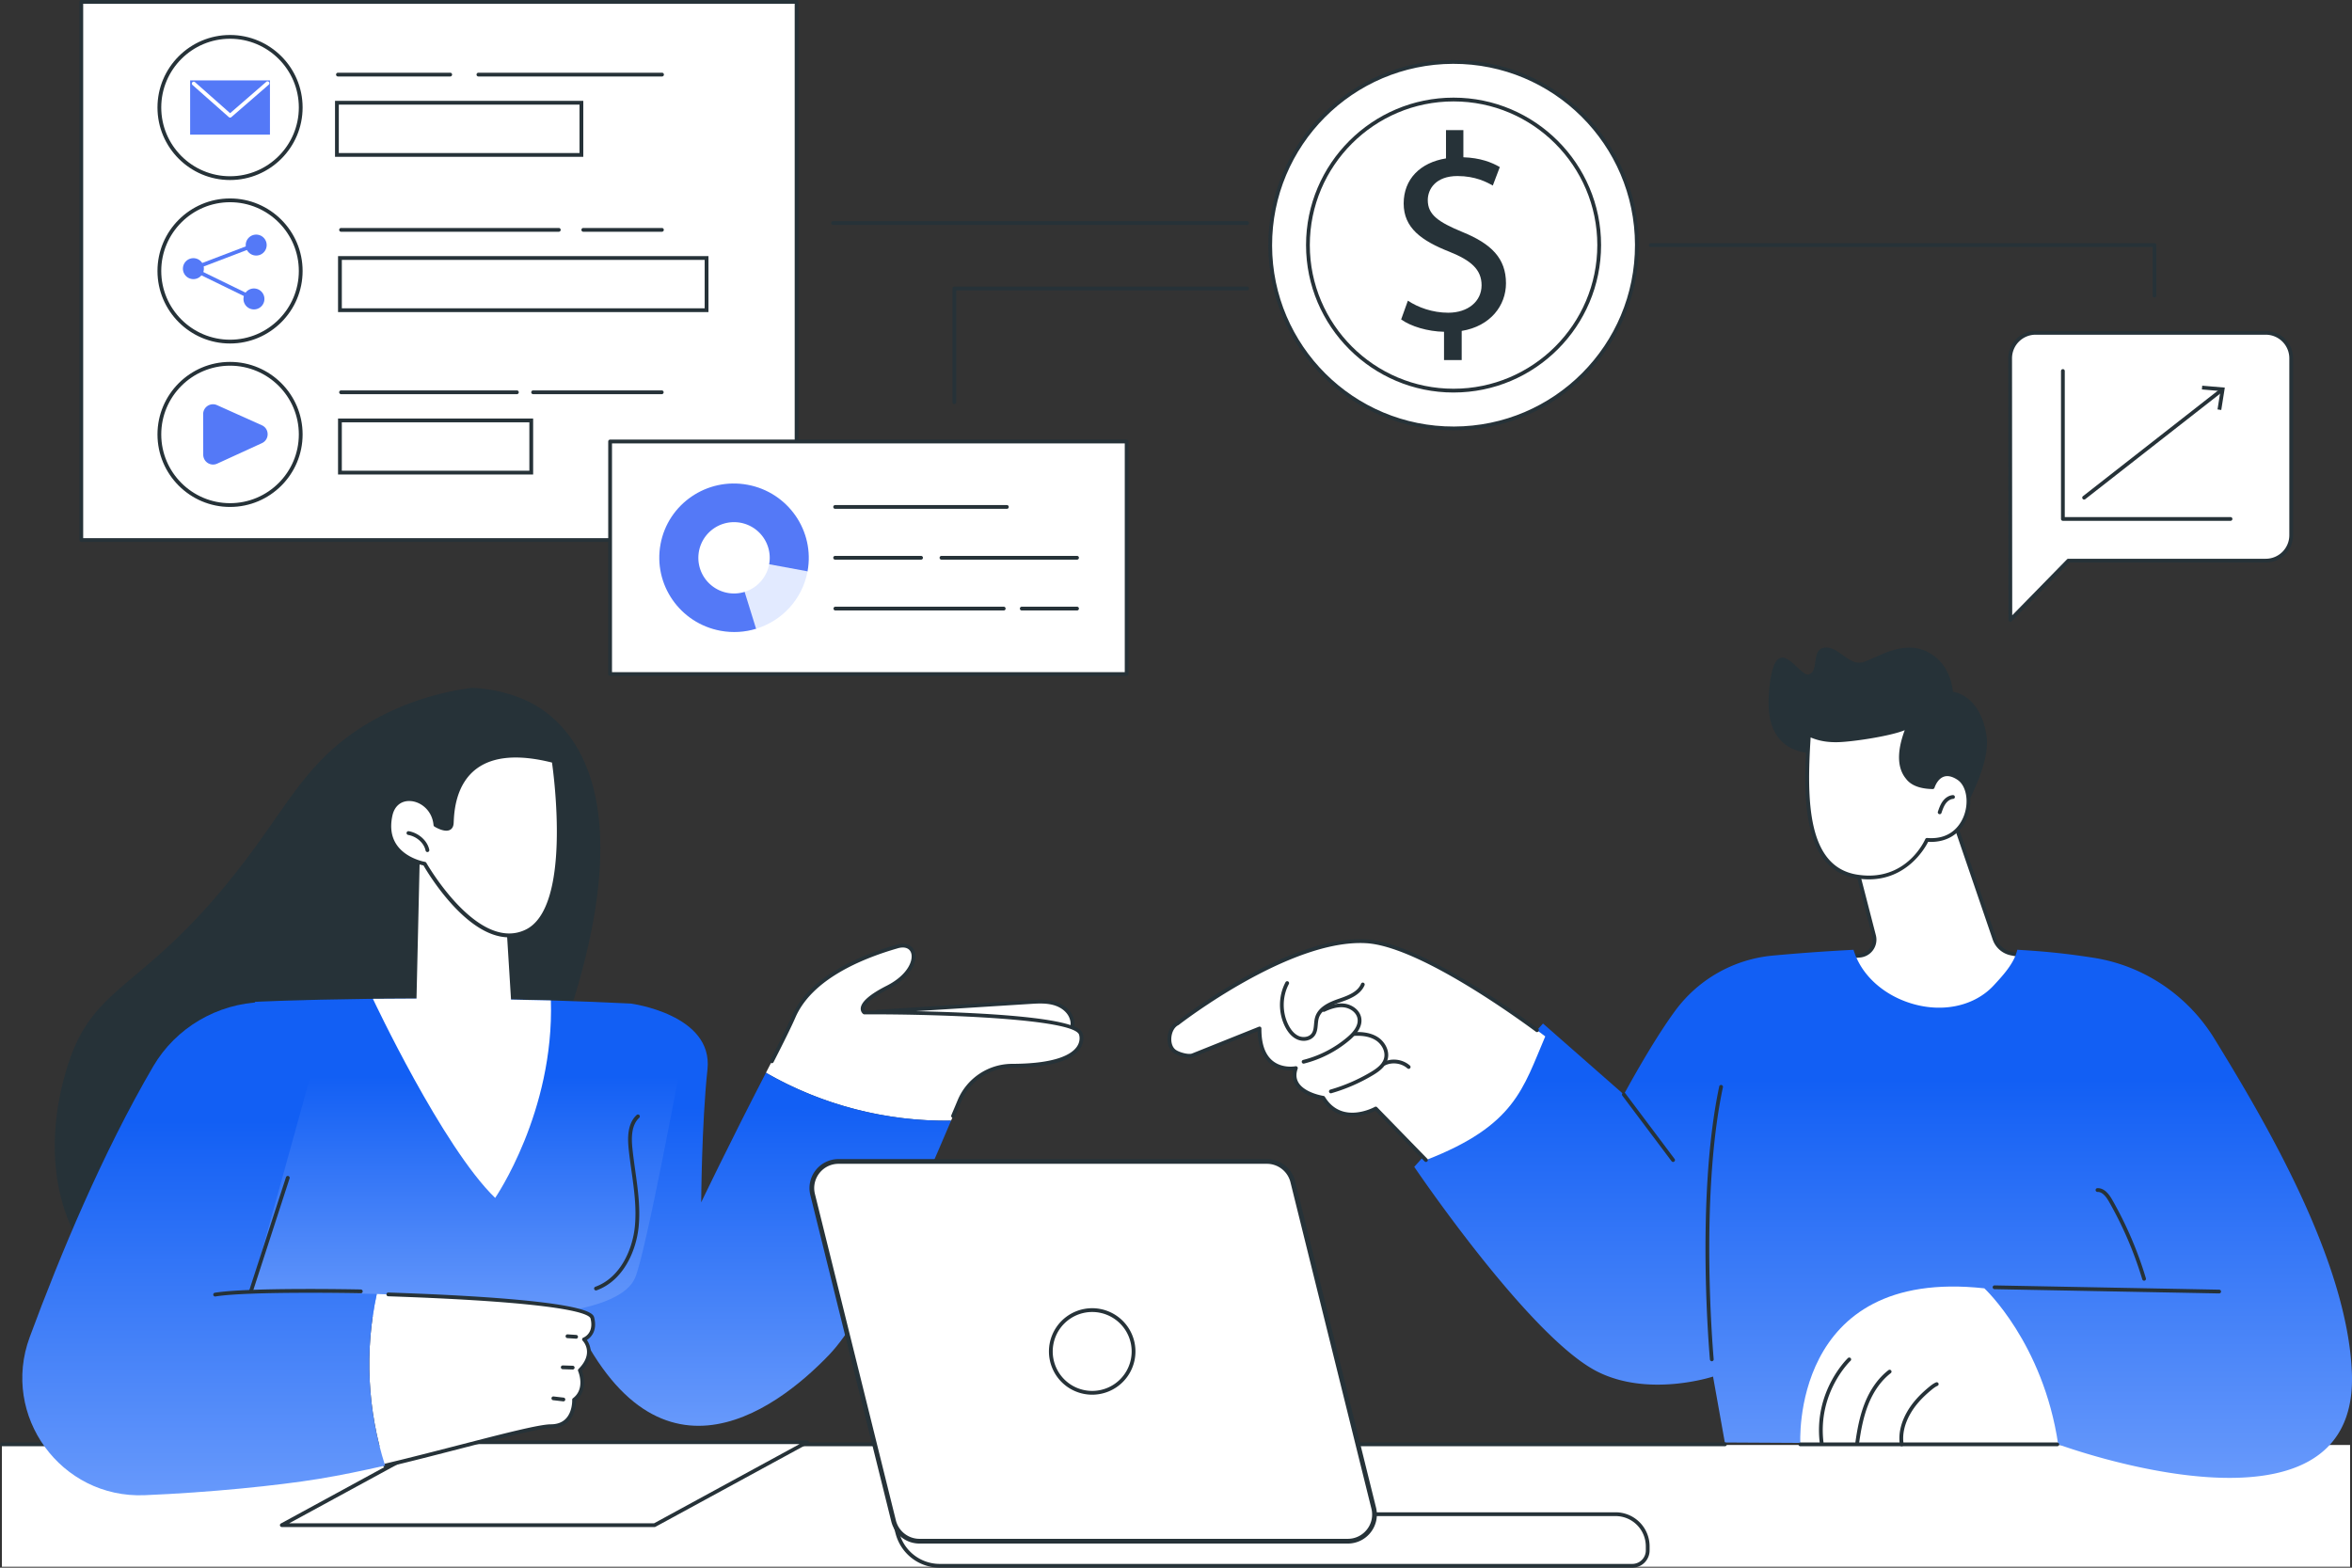 <svg width="435" height="290" fill="none" xmlns="http://www.w3.org/2000/svg"><rect width="100%" height="100%" fill="#333333" stroke="none"/><g clip-path="url(#a)"><path d="M434.651 267.302H.35v22.524H434.65v-22.524z" fill="#fff"/><path d="M339.978 138.875s-13.919 4.029-12.838-10.476c.972-13.042 5.544-3.056 7.392-3.636 1.992-.622.349-4.638 2.919-4.964 2.529-.321 4.474 3.361 7.002 2.719 2.529-.642 7.57-4.52 12.45-1.71 4.085 2.352 4.279 7.163 4.279 7.163s5.057.428 6.224 8.125c1.167 7.697-9.338 22.021-9.338 22.021l-18.09-19.242z" fill="#263238"/><path d="m361.456 151.987 7.425 21.703a4.093 4.093 0 0 0 3.093 2.694l3.305.643s-8.594 18.655-23.078 15.53c-14.483-3.125-11.298-15.53-11.298-15.53l3.064-.247a2.966 2.966 0 0 0 2.632-3.696l-3.444-13.337s14.035-11.311 18.301-7.758v-.002z" fill="#fff"/><path d="M355.408 193.253c-1.089 0-2.183-.118-3.28-.355-4.734-1.021-8.116-3.128-10.053-6.263-2.793-4.518-1.563-9.486-1.509-9.695a.35.35 0 0 1 .309-.262l3.064-.247a2.606 2.606 0 0 0 1.92-1.09 2.612 2.612 0 0 0 .403-2.171l-3.443-13.337a.346.346 0 0 1 .118-.358c.582-.469 14.31-11.448 18.744-7.756a.379.379 0 0 1 .108.156l7.424 21.702a3.755 3.755 0 0 0 2.83 2.464l3.305.644a.346.346 0 0 1 .25.488c-.022.047-2.217 4.763-6.168 9.028-4.312 4.654-9.105 7.052-14.019 7.052h-.003zm-14.219-15.9c-.203 1.034-.82 5.201 1.484 8.921 1.834 2.963 5.065 4.961 9.602 5.941 12.865 2.775 21.131-12.256 22.488-14.933l-2.857-.556a4.452 4.452 0 0 1-3.356-2.924l-7.391-21.607c-3.351-2.556-13.657 4.53-17.61 7.681l3.388 13.119c.246.95.059 1.953-.509 2.752a3.308 3.308 0 0 1-2.432 1.38l-2.806.226h-.001z" fill="#263238"/><path d="M356.395 155.362s-3.597 8.304-13.017 6.77c-9.42-1.534-9.659-13.516-8.817-26.247 1.369.665 3.034 1.127 5.442 1.054 4.089-.124 12.584-1.761 12.984-2.699-1.532 3.599-2.115 7.294-.203 9.6.75 1.006 2.166 1.732 4.667 1.775 0 0 1.194-3.989 4.747-1.673 3.554 2.315 2.232 12.081-5.801 11.419l-.002.001z" fill="#fff"/><path d="M345.627 162.669c-.728 0-1.495-.06-2.304-.191-9.922-1.617-9.905-14.584-9.111-26.615a.35.35 0 0 1 .501-.292c1.559.758 3.233 1.084 5.279 1.019 4.368-.131 12.162-1.775 12.682-2.501a.34.34 0 0 1 .453-.177.357.357 0 0 1 .181.466c-1.226 2.879-2.264 6.819-.256 9.24.761 1.021 2.155 1.567 4.156 1.642.214-.542.822-1.788 2.034-2.231.93-.341 1.989-.133 3.146.621 1.893 1.233 2.569 4.361 1.57 7.275-1.103 3.222-3.846 5-7.35 4.802-.616 1.219-3.896 6.942-10.981 6.942zm-10.75-26.256c-.741 11.577-.652 23.875 8.559 25.374.785.128 1.53.187 2.232.187 7.38 0 10.279-6.452 10.409-6.751a.356.356 0 0 1 .349-.209c4.734.396 6.383-2.888 6.872-4.315.884-2.579.318-5.418-1.29-6.464-.962-.626-1.814-.812-2.525-.55-1.21.442-1.692 2.016-1.697 2.031a.341.341 0 0 1-.341.249c-2.36-.041-4.023-.684-4.94-1.916-1.994-2.405-1.326-6.044-.226-8.974-2.643 1.094-9.522 2.13-12.264 2.214-1.957.059-3.607-.22-5.137-.875l-.001-.001z" fill="#263238"/><path d="M358.742 150.615a.349.349 0 0 1-.33-.463c.211-.617.449-1.314.872-1.902.499-.694 1.19-1.12 1.901-1.168a.358.358 0 0 1 .372.325.35.35 0 0 1-.325.373c-.493.033-1.01.362-1.381.879-.361.504-.574 1.124-.778 1.721a.348.348 0 0 1-.33.236l-.001-.001z" fill="#263238"/><path d="M309.885 186.893a25.282 25.282 0 0 1 18.004-10.126c4.083-.377 9.204-.776 14.914-1.068a13.197 13.197 0 0 0 1.324 2.962c1.655 2.724 4.247 4.82 7.137 6.121 2.89 1.303 6.126 1.893 9.286 1.511 3.093-.374 6.037-1.691 8.174-3.994 1.742-1.878 3.833-4.145 4.369-6.606 5.181.293 9.264.722 14.127 1.484 9.282 1.454 17.432 6.975 22.343 14.984 8.999 14.677 24.581 40.774 25.415 61.771 1.343 33.84-54.317 13.253-54.317 13.253l-61.654-.345-2.181-12.194s-11.828 3.906-21.383-.913c-12.567-6.339-33.879-37.883-33.879-37.883l23.815-26.51 14.953 13.129s5.17-9.655 9.555-15.577l-.002.001z" fill="url(#b)"/><path d="M410.425 239.268h-.006l-41.555-.789a.35.35 0 0 1 .006-.698h.007l41.554.789a.349.349 0 0 1-.006.698zM396.547 236.91a.352.352 0 0 1-.335-.249 69.341 69.341 0 0 0-6.146-14.347c-.449-.786-1.149-1.824-2.083-1.824h-.054a.35.35 0 0 1-.349-.337.35.35 0 0 1 .338-.36h.068c1.295 0 2.153 1.238 2.687 2.178a69.953 69.953 0 0 1 6.208 14.492.348.348 0 0 1-.334.448v-.001zM316.597 251.809a.35.35 0 0 1-.347-.317c-.027-.295-2.684-29.667 1.712-50.488a.35.35 0 1 1 .683.144c-4.374 20.718-1.726 49.987-1.699 50.281a.352.352 0 0 1-.316.38h-.033zM309.434 214.946a.346.346 0 0 1-.279-.14l-9.103-12.126a.348.348 0 1 1 .558-.418l9.103 12.126a.348.348 0 0 1-.279.558z" fill="#263238"/><path d="M380.659 267.185c-10.542.265-47.688 0-47.688 0s-1.99-32.827 34.034-28.862c0 0 10.87 10.066 13.654 28.862z" fill="#fff"/><path d="M351.72 267.534a.35.35 0 0 1-.346-.298c-.282-1.94.154-3.957 1.3-5.995.917-1.632 2.264-3.163 4.117-4.681.374-.308.78-.625 1.265-.835a.348.348 0 1 1 .281.638c-.403.176-.766.461-1.102.737-1.785 1.463-3.078 2.929-3.95 4.483-1.069 1.902-1.478 3.77-1.218 5.553a.35.35 0 0 1-.295.396c-.017.003-.035.003-.051.003l-.001-.001zM343.501 267.188c-.015 0-.033 0-.049-.003a.35.35 0 0 1-.296-.395c.314-2.213.767-4.808 1.742-7.253 1.024-2.567 2.537-4.671 4.374-6.08a.35.35 0 0 1 .49.063.35.35 0 0 1-.064.49c-1.737 1.334-3.172 3.334-4.15 5.786-.948 2.377-1.39 4.918-1.699 7.093a.35.35 0 0 1-.346.299h-.002zM336.905 267.188a.348.348 0 0 1-.346-.307c-1.148-9.613 5.172-15.617 5.235-15.678a.35.35 0 0 1 .476.511c-.062.057-6.123 5.831-5.018 15.083a.35.35 0 0 1-.306.388c-.014.002-.028.002-.041.002v.001z" fill="#263238"/><path d="M285.794 191.722s-22.007-16.952-33.116-17.59c-14.431-.831-34.888 15.194-34.888 15.194-1.649.784-2.06 3.871-.673 5.06.681.583 2.586 1.134 3.433.843l12.399-4.971c-.084 8.716 6.721 7.331 6.721 7.331-1.58 4.51 5.064 5.489 5.064 5.489 3.321 5.489 9.71 1.986 9.71 1.986l9.282 9.533c16.513-6.394 17.942-13.243 22.067-22.875h.001z" fill="#fff"/><path d="M263.727 214.946a.347.347 0 0 1-.251-.107l-9.104-9.351c-1.218.574-6.754 2.821-9.851-2.093-.747-.135-3.774-.793-4.963-2.759-.472-.781-.597-1.667-.371-2.637-.903.068-2.744.019-4.269-1.238-1.476-1.217-2.254-3.231-2.314-5.99l-11.924 4.779c-.978.338-3.021-.244-3.789-.901-.729-.626-1.082-1.772-.921-2.992.16-1.203.785-2.206 1.635-2.631 1.189-.927 20.826-16.065 35.093-15.245 9.456.544 26.713 12.776 31.776 16.513a.347.347 0 0 1 .073.488.347.347 0 0 1-.488.073c-5.024-3.707-22.138-15.845-31.403-16.378-14.147-.814-34.447 14.961-34.652 15.12a.361.361 0 0 1-.065.039c-.656.314-1.146 1.122-1.278 2.11-.131.988.13 1.896.684 2.37.591.507 2.384 1.021 3.091.778l12.383-4.964a.341.341 0 0 1 .327.036.345.345 0 0 1 .152.292c-.027 2.805.667 4.811 2.064 5.963 1.812 1.494 4.214 1.027 4.239 1.022a.349.349 0 0 1 .4.458c-.341.973-.289 1.838.157 2.572 1.165 1.925 4.594 2.451 4.629 2.458a.351.351 0 0 1 .247.165c3.112 5.143 8.995 1.996 9.243 1.86a.349.349 0 0 1 .418.063l9.282 9.534a.348.348 0 0 1-.25.591v.002z" fill="#263238"/><path d="M241.117 192.538c-.396 0-.8-.081-1.184-.247-.904-.393-1.663-1.189-2.258-2.363-1.293-2.559-1.26-5.721.091-8.25a.35.35 0 0 1 .617.328c-1.245 2.333-1.277 5.247-.083 7.607.519 1.025 1.164 1.711 1.914 2.038.757.329 1.854.241 2.376-.481.331-.458.384-1.06.441-1.698.038-.436.077-.888.209-1.322.563-1.864 2.529-2.761 4.376-3.393 1.824-.624 3.511-1.307 4.118-2.789a.349.349 0 0 1 .645.265c-.776 1.898-3.04 2.672-4.538 3.183-1.679.574-3.461 1.373-3.934 2.935-.109.365-.144.761-.182 1.181-.062.705-.125 1.434-.569 2.047-.447.618-1.221.959-2.037.959h-.002z" fill="#263238"/><path d="M241.098 196.76a.35.35 0 0 1-.084-.688 20.262 20.262 0 0 0 8.219-4.249c1.385-1.187 2.007-2.317 1.845-3.358-.185-1.195-1.39-1.965-2.482-2.109-1.335-.176-2.699.368-3.61.791a.348.348 0 0 1-.294-.632c.99-.462 2.48-1.051 3.995-.851 1.351.177 2.845 1.16 3.082 2.694.202 1.294-.499 2.638-2.081 3.995a21.013 21.013 0 0 1-8.504 4.394.312.312 0 0 1-.086.011v.002z" fill="#263238"/><path d="M246.141 202.246a.35.35 0 0 1-.097-.685 31.768 31.768 0 0 0 7.501-3.255c1.013-.605 2.092-1.372 2.414-2.481.38-1.313-.449-2.682-1.465-3.354-.984-.651-2.321-.941-3.977-.848a.35.35 0 0 1-.039-.697c1.809-.093 3.29.227 4.401.964 1.229.814 2.225 2.494 1.749 4.129-.388 1.341-1.596 2.213-2.727 2.886a32.511 32.511 0 0 1-7.665 3.326.327.327 0 0 1-.097.015h.002z" fill="#263238"/><path d="M260.531 197.723a.336.336 0 0 1-.232-.089c-1.103-.982-2.856-1.206-4.172-.532a.35.35 0 0 1-.319-.62c1.587-.813 3.624-.553 4.956.633a.347.347 0 0 1 .028.492.348.348 0 0 1-.261.118v-.002zM319.023 267.534H.349a.349.349 0 0 1 0-.697h318.673a.348.348 0 0 1 0 .697h.001zM380.491 267.534h-47.519a.348.348 0 1 1 0-.697h47.519a.348.348 0 0 1 0 .697z" fill="#263238"/><path d="M52.12 282.131h68.944l28.174-15.342H80.294l-28.175 15.342z" fill="#fff"/><path d="M121.064 282.479H52.118a.35.35 0 0 1-.166-.656l28.174-15.341a.338.338 0 0 1 .167-.043h68.946a.35.35 0 0 1 .166.656l-28.174 15.341a.34.34 0 0 1-.167.043zm-67.575-.697h67.487l26.893-14.643H80.383l-26.894 14.643zM55.343 247.288c-16.281 1.961-31.49-3.853-39.413-15.413-9.628-14.047-4.583-30.856-3.584-34.187 5.103-17.004 15.186-13.773 35.257-41.538 6.686-9.247 10.613-16.586 20.726-22.508 7.11-4.164 14.036-5.73 18.857-6.395 0 0 7.84-.007 13.808 4.529 9.891 7.513 15.868 25.683 1.411 63.904l-47.062 51.608z" fill="#263238"/><path d="M198.161 188.295c-.495-1.399-1.863-2.345-3.298-2.727-1.435-.382-2.947-.292-4.428-.198l-28.271 1.784c6.297 3.293 13.366 4.745 20.418 5.152 2.929.17 17.671 1.913 15.579-4.012v.001z" fill="#fff"/><path d="M189.605 193.023c-2.289 0-4.505-.173-5.957-.289a65.241 65.241 0 0 0-1.088-.079c-7.931-.458-14.85-2.206-20.558-5.192a.346.346 0 0 1-.18-.381.35.35 0 0 1 .321-.276l28.271-1.785c1.424-.09 3.036-.191 4.54.21 1.725.459 3.047 1.56 3.537 2.947.376 1.062.278 1.976-.291 2.716-1.315 1.71-5.04 2.129-8.593 2.129h-.002zm-26.131-5.601c5.394 2.59 11.821 4.114 19.126 4.537.273.016.648.045 1.102.081 3.284.258 12.012.941 13.941-1.57.422-.549.482-1.222.187-2.059-.412-1.169-1.557-2.106-3.058-2.505-1.395-.373-2.881-.278-4.317-.187l-26.981 1.703z" fill="#263238"/><path d="M146.799 188.061c3.54-8.139 15.122-11.82 19.147-12.98 4.024-1.159 4.58 4.334-1.788 7.57-6.37 3.236-4.295 4.638-4.295 4.638s38.201-.122 40.014 3.922c0 0 2.399 5.883-12.673 5.935a10.612 10.612 0 0 0-9.761 6.504 943.512 943.512 0 0 1-1.542 3.654c-11.93.196-23.906-2.898-34.239-8.86 2.337-4.518 4.238-8.317 5.137-10.383z" fill="#fff"/><path d="M176.268 206.786a.35.35 0 0 1-.321-.487c.48-1.13.657-1.556.997-2.364l.176-.42a10.944 10.944 0 0 1 10.081-6.718c8.128-.028 10.999-1.751 11.977-3.191.791-1.167.39-2.219.373-2.263-1.258-2.802-24.421-3.757-39.689-3.702a.345.345 0 0 1-.195-.06c-.194-.13-.509-.498-.474-1.056.074-1.193 1.691-2.6 4.805-4.182 3.97-2.015 5.013-4.809 4.485-6.148-.328-.831-1.24-1.122-2.442-.775-6.969 2.006-15.908 5.854-18.922 12.784-.698 1.606-2.063 4.392-4.054 8.281a.347.347 0 0 1-.469.151.347.347 0 0 1-.151-.469c1.985-3.876 3.342-6.648 4.035-8.241 3.121-7.178 12.256-11.128 19.371-13.177 1.864-.537 2.919.264 3.285 1.191.729 1.849-.712 4.939-4.818 7.026-3.886 1.973-4.388 3.166-4.423 3.588a.532.532 0 0 0 .108.39c1.219-.005 10.167.006 19.206.445 19.768.96 20.687 3.009 20.988 3.683.029.068.566 1.431-.424 2.909-1.549 2.311-5.776 3.495-12.566 3.518a10.246 10.246 0 0 0-9.439 6.29l-.176.422c-.339.809-.518 1.237-.999 2.367a.347.347 0 0 1-.321.213l-.004-.005z" fill="#263238"/><path d="M116.666 185.644s15.264 1.989 14.18 12.169c-1.085 10.18-1.161 24.603-1.161 24.603s5.11-10.692 11.977-23.972c10.334 5.962 22.309 9.056 34.239 8.86-6.426 15.115-15.41 35.854-22.553 43.315-10.092 10.538-33.357 27.847-48.908-10.715-15.55-38.562 12.228-54.258 12.228-54.258l-.002-.002z" fill="url(#c)"/><path d="m116.666 185.644 9.42 10.288s-6.588 35.697-8.628 40.448c-5.384 12.541-65.006 5.649-77.255 5.074-12.25-.575-18.397-12.12-18.806-16.709-.409-4.589 25.82-39.422 25.82-39.422s31.622-1.547 69.448.321h.001z" fill="url(#d)"/><path d="M110.229 238.711a.35.35 0 0 1-.329-.23.346.346 0 0 1 .21-.446c4.743-1.726 6.901-7.078 7.306-11.136.344-3.426-.149-6.927-.626-10.313-.182-1.303-.372-2.65-.512-3.978-.223-2.116-.257-4.749 1.476-6.351a.348.348 0 1 1 .474.511c-1.504 1.392-1.462 3.812-1.255 5.766.139 1.315.328 2.656.51 3.953.482 3.428.981 6.971.629 10.48-.426 4.26-2.715 9.885-7.763 11.722a.356.356 0 0 1-.119.021l-.001.001z" fill="#263238"/><path d="M69.686 239.372c17.732.561 39.218 1.791 39.874 4.456.763 3.092-1.547 3.937-1.547 3.937s2.457 2.475-.77 5.725c0 0 1.515 3.501-1.067 5.44 0 0 .255 4.878-4.287 4.897-3.51.013-16.724 4.097-30.662 7.287-3.264-10.206-3.827-21.275-1.54-31.742h-.001z" fill="#fff"/><path d="M71.226 271.462a.349.349 0 0 1-.081-.688c4.642-1.104 9.577-2.378 13.933-3.502 8.192-2.114 14.662-3.784 16.81-3.794 1.182-.004 2.118-.361 2.78-1.061 1.251-1.319 1.161-3.447 1.159-3.468a.347.347 0 0 1 .14-.296c2.327-1.748 1.013-4.89.956-5.023a.35.35 0 0 1 .073-.384c2.95-2.97.86-5.142.77-5.233a.347.347 0 0 1 .127-.573c.081-.03 2.002-.793 1.328-3.526-.212-.861-4.283-2.987-37.415-4.12a.348.348 0 0 1-.336-.362c.006-.193.17-.353.361-.336 37.237 1.274 37.863 3.816 38.069 4.651.618 2.509-.66 3.691-1.356 4.133.574.834 1.616 3.041-.897 5.697.286.823 1.083 3.727-1.119 5.525-.002.597-.113 2.486-1.349 3.793-.801.847-1.907 1.278-3.29 1.284-2.06.008-8.814 1.751-16.636 3.771-4.358 1.126-9.298 2.401-13.947 3.506a.37.37 0 0 1-.08.009v-.003z" fill="#263238"/><path d="M5.493 247.353c5.64-15.258 13.504-34.124 22.832-50.074 4.2-7.18 11.852-11.646 20.168-11.909l12.816-.407-14.915 53.948s10.7.062 23.29.461c-2.285 10.467-1.724 21.536 1.54 31.741-4.103.94-8.268 1.801-12.267 2.458-7.524 1.236-20.223 2.528-32.222 3.019-15.486.634-26.615-14.706-21.242-29.236v-.001z" fill="url(#e)"/><path d="M106.568 247.639h-.022l-1.626-.106a.349.349 0 0 1 .045-.696l1.625.107a.35.35 0 0 1-.022.697v-.002zM105.922 253.341h-.011l-1.841-.058a.349.349 0 0 1 .022-.698l1.839.059a.348.348 0 0 1 .338.36.35.35 0 0 1-.349.337h.002zM104.198 259.233c-.013 0-.027 0-.042-.002l-1.842-.213a.349.349 0 1 1 .081-.693l1.842.214a.349.349 0 0 1-.039.696v-.002zM39.794 239.832a.349.349 0 0 1-.056-.694c6.29-1.018 26.157-.62 26.999-.604a.35.35 0 0 1 .342.356.342.342 0 0 1-.357.343c-.204-.005-20.644-.414-26.873.594a.364.364 0 0 1-.055.005z" fill="#263238"/><path d="M46.396 239.259a.348.348 0 0 1-.331-.456l6.837-21.056a.35.35 0 0 1 .664.214l-6.837 21.056a.35.35 0 0 1-.332.241l-.001.001z" fill="#263238"/><path d="m77.71 155.261-.678 29.463-8.061.047s12.884 27.435 22.61 36.826c0 0 10.951-15.903 10.303-36.529l-7.37-.159-1.045-16.826-15.76-12.822h.002z" fill="#fff"/><path d="M102.402 140.78s4.182 27.081-5.05 31.513c-9.235 4.433-18.806-12.514-18.806-12.514s-7.993-1.299-6.306-8.99c1.067-4.87 7.836-3.364 8.291 1.816 0 0 2.888 1.805 3.022-.339.133-2.144.035-16.327 18.851-11.486h-.002z" fill="#fff"/><path d="M94.115 173.391c-7.831 0-14.902-11.763-15.793-13.3-.756-.154-3.83-.919-5.539-3.432-1.099-1.617-1.398-3.617-.886-5.945.556-2.537 2.476-3.332 4.085-3.228 2.126.137 4.525 1.899 4.875 4.908.606.346 1.582.737 2.04.501.069-.035.273-.141.305-.651l.016-.298c.084-1.791.342-7.241 4.543-10.339 3.306-2.437 8.26-2.83 14.727-1.166a.352.352 0 0 1 .258.285c.173 1.116 4.114 27.388-5.244 31.881a7.742 7.742 0 0 1-3.387.784zm-18.43-25.215c-1.581 0-2.734.989-3.106 2.687-.468 2.133-.205 3.953.783 5.404 1.749 2.574 5.205 3.162 5.24 3.168a.352.352 0 0 1 .248.173c.094.166 9.517 16.612 18.35 12.371 8.457-4.058 5.264-28.296 4.891-30.917-6.143-1.544-10.823-1.17-13.913 1.109-3.934 2.902-4.18 8.101-4.261 9.811-.005.119-.011.224-.016.308-.046.749-.396 1.082-.682 1.228-1.006.518-2.685-.498-2.874-.615a.351.351 0 0 1-.163-.265c-.24-2.73-2.365-4.331-4.242-4.451a4.332 4.332 0 0 0-.252-.008l-.002-.003z" fill="#263238"/><path d="M79.054 157.62a.349.349 0 0 1-.342-.28c-.28-1.391-1.64-2.607-3.231-2.892a.35.35 0 0 1-.282-.406.348.348 0 0 1 .406-.282c1.862.335 3.457 1.781 3.792 3.442a.349.349 0 0 1-.343.417v.001z" fill="#263238"/><path d="M298.794 280.103a5.946 5.946 0 0 1 5.947 5.945v.752a2.85 2.85 0 0 1-2.85 2.85H173.724a8.093 8.093 0 0 1-7.73-5.986l-.959-3.561h133.759z" fill="#fff" stroke="#263238" stroke-width=".7"/><path d="M155.095 214.937H234.3a4.856 4.856 0 0 1 4.713 3.687l14.968 60.366c.76 3.061-1.557 6.021-4.712 6.021h-79.206a4.853 4.853 0 0 1-4.712-3.685v-.001l-14.969-60.366c-.76-3.06 1.557-6.022 4.713-6.022z" fill="#fff" stroke="#263238" stroke-width=".7"/><path d="M249.269 285.536h-79.205a5.37 5.37 0 0 1-5.222-4.084l-14.969-60.366a5.346 5.346 0 0 1 .985-4.608 5.348 5.348 0 0 1 4.237-2.065H234.3a5.37 5.37 0 0 1 5.222 4.084l14.969 60.366a5.35 5.35 0 0 1-.984 4.608 5.352 5.352 0 0 1-4.238 2.065zm-94.174-70.774a5.002 5.002 0 0 0-3.963 1.93 4.991 4.991 0 0 0-.921 4.31l14.969 60.366a5.022 5.022 0 0 0 4.884 3.819h79.205a5 5 0 0 0 3.963-1.93 4.993 4.993 0 0 0 .921-4.309l-14.968-60.366a5.024 5.024 0 0 0-4.883-3.819h-79.205l-.002-.001z" fill="#263238"/><path d="M202 242.35a7.651 7.651 0 0 1 7.65 7.65 7.651 7.651 0 0 1-7.65 7.65 7.651 7.651 0 0 1-7.65-7.65 7.651 7.651 0 0 1 7.65-7.65z" fill="#fff" stroke="#263238" stroke-width=".7"/><path d="M398.468 55.05a.348.348 0 0 1-.349-.35v-9.015h-92.831a.348.348 0 1 1 0-.697h93.18c.193 0 .349.155.349.349V54.7a.348.348 0 0 1-.349.348z" fill="#263238"/><path d="M268.748 11.458c18.727-.046 33.946 15.094 33.992 33.814.045 18.72-15.099 33.934-33.826 33.98-18.728.045-33.947-15.094-33.992-33.814-.046-18.72 15.098-33.934 33.826-33.98z" fill="#fff" stroke="#263238" stroke-width=".7"/><path d="M268.834 72.61c-15.044 0-27.283-12.236-27.283-27.275 0-15.039 12.239-27.274 27.283-27.274 15.045 0 27.284 12.235 27.284 27.274 0 15.039-12.239 27.274-27.284 27.274zm0-53.85c-14.659 0-26.586 11.921-26.586 26.575s11.927 26.575 26.586 26.575c14.66 0 26.586-11.921 26.586-26.575S283.494 18.76 268.834 18.76z" fill="#263238"/><path d="M267.07 66.606v-5.232c-3.005-.053-6.116-.984-7.929-2.28l1.244-3.473c1.866 1.244 4.561 2.228 7.464 2.228 3.679 0 6.168-2.125 6.168-5.077s-2.021-4.611-5.856-6.166c-5.287-2.073-8.553-4.456-8.553-8.963 0-4.507 3.058-7.566 7.827-8.342v-5.233h3.214v5.025c3.11.103 5.234.934 6.739 1.813l-1.297 3.42c-1.089-.621-3.213-1.762-6.532-1.762-3.99 0-5.493 2.383-5.493 4.456 0 2.694 1.917 4.041 6.427 5.906 5.34 2.176 8.035 4.87 8.035 9.481 0 4.094-2.851 7.929-8.19 8.808v5.388h-3.266l-.002.003z" fill="#263238"/><path d="M147.33.349H15.037V99.9H147.33V.349z" fill="#fff"/><path d="M147.328 100.251H15.036a.347.347 0 0 1-.348-.348V.349c0-.194.156-.349.348-.349H147.33c.194 0 .349.157.349.349V99.9a.35.35 0 0 1-.349.349l-.001.001zm-131.943-.699h131.594V.697H15.385v98.855z" fill="#263238"/><path d="M51.79 29.127c5.105-5.103 5.105-13.377 0-18.48-5.105-5.104-13.382-5.104-18.488 0-5.105 5.103-5.105 13.377 0 18.48 5.106 5.103 13.383 5.103 18.488 0z" fill="#fff"/><path d="M42.546 33.302c-7.4 0-13.421-6.018-13.421-13.416 0-7.397 6.021-13.416 13.421-13.416 7.4 0 13.422 6.019 13.422 13.416 0 7.398-6.021 13.416-13.422 13.416zm0-26.135c-7.015 0-12.723 5.705-12.723 12.718 0 7.012 5.707 12.717 12.723 12.717 7.017 0 12.723-5.705 12.723-12.717 0-7.013-5.707-12.718-12.723-12.718z" fill="#263238"/><path d="M49.927 14.87H35.166v10.032h14.761V14.869z" fill="#5479F7"/><path d="M42.557 21.753a.348.348 0 0 1-.231-.087l-6.724-5.946a.349.349 0 1 1 .463-.523l6.494 5.743 6.674-5.792a.35.35 0 1 1 .458.528l-6.904 5.992a.347.347 0 0 1-.228.085h-.002zM42.547 93.433c7.22 0 13.073-5.851 13.073-13.068s-5.853-13.067-13.073-13.067c-7.22 0-13.072 5.85-13.072 13.067 0 7.217 5.852 13.068 13.072 13.068z" fill="#fff"/><path d="M42.546 93.78c-7.4 0-13.421-6.02-13.421-13.417s6.021-13.416 13.421-13.416c7.4 0 13.422 6.019 13.422 13.416 0 7.398-6.021 13.416-13.422 13.416zm0-26.134c-7.015 0-12.723 5.705-12.723 12.717 0 7.013 5.707 12.718 12.723 12.718 7.017 0 12.723-5.705 12.723-12.718 0-7.012-5.707-12.717-12.723-12.717z" fill="#263238"/><path d="m48.427 78.668-8.29-3.724a1.818 1.818 0 0 0-2.563 1.66l.015 7.517a1.817 1.817 0 0 0 2.574 1.648l8.277-3.794c1.419-.651 1.413-2.669-.013-3.309v.002z" fill="#5479F7"/><path d="M51.79 59.366c5.105-5.103 5.105-13.377 0-18.48s-13.382-5.103-18.488 0c-5.105 5.103-5.105 13.377 0 18.48 5.106 5.103 13.383 5.103 18.488 0z" fill="#fff"/><path d="M42.546 63.542c-7.4 0-13.421-6.02-13.421-13.416 0-7.398 6.021-13.416 13.421-13.416 7.4 0 13.422 6.018 13.422 13.416 0 7.397-6.021 13.416-13.422 13.416zm0-26.135c-7.015 0-12.723 5.705-12.723 12.717 0 7.012 5.707 12.717 12.723 12.717 7.017 0 12.723-5.705 12.723-12.717 0-7.012-5.707-12.717-12.723-12.717z" fill="#263238"/><path d="M48.853 55.746a1.936 1.936 0 1 0-3.77-.89 1.936 1.936 0 0 0 3.77.89zM48.754 46.705a1.936 1.936 0 1 0-2.74-2.738 1.936 1.936 0 1 0 2.74 2.738zM37.672 50.05a1.937 1.937 0 1 0-3.823-.62 1.937 1.937 0 0 0 3.823.62z" fill="#5479F7"/><path d="M47.291 55.79a.349.349 0 0 1-.152-.034l-11.727-5.72a.35.35 0 0 1 .03-.64l11.865-4.524a.35.35 0 0 1 .249.651l-11.112 4.238 11.004 5.366a.347.347 0 0 1 .16.466.35.35 0 0 1-.314.196l-.003.002z" fill="#5479F7"/><path d="M107.53 19.005v9.655H62.312v-9.655h45.218z" fill="#fff" stroke="#263238" stroke-width=".7"/><path d="M122.421 14.148H88.503a.349.349 0 1 1 0-.697h33.918a.349.349 0 1 1 0 .697zM83.246 14.148H62.523a.349.349 0 1 1 0-.697h20.723a.349.349 0 1 1 0 .697z" fill="#263238"/><path d="M130.679 47.726v9.655H62.871v-9.655h67.808z" fill="#fff" stroke="#263238" stroke-width=".7"/><path d="M122.421 42.87H107.88a.348.348 0 1 1 0-.698h14.541c.193 0 .348.155.348.349a.348.348 0 0 1-.348.348zM103.347 42.87H63.081a.348.348 0 0 1-.349-.35c0-.193.156-.348.35-.348h40.265c.194 0 .349.155.349.349a.348.348 0 0 1-.349.348z" fill="#263238"/><path d="M98.254 77.772v9.655H62.87v-9.655h35.383z" fill="#fff" stroke="#263238" stroke-width=".7"/><path d="M122.421 72.915H98.603a.348.348 0 0 1-.35-.348c0-.194.156-.349.35-.349h23.818a.35.35 0 0 1 0 .697zM95.579 72.915H63.081a.348.348 0 0 1-.349-.348c0-.194.156-.349.35-.349h32.497a.349.349 0 1 1 0 .697z" fill="#263238"/><path d="M208.375 81.669H112.84v43.021h95.535V81.669z" fill="#fff"/><path d="M208.374 125.039h-95.535a.35.35 0 0 1-.349-.349V81.669c0-.193.157-.349.349-.349h95.535c.194 0 .349.156.349.349v43.021a.347.347 0 0 1-.349.349zm-95.185-.699h94.837V82.018h-94.837v42.322z" fill="#263238"/><path d="M186.22 94.126h-31.74a.349.349 0 1 1 0-.697h31.74c.193 0 .348.155.348.349a.347.347 0 0 1-.348.348zM199.197 103.528h-25.071a.348.348 0 1 1 0-.697h25.071a.348.348 0 0 1 0 .697zM170.348 103.528h-15.87a.349.349 0 1 1 0-.697h15.87c.194 0 .349.155.349.349a.347.347 0 0 1-.349.348zM199.198 112.929h-10.224a.348.348 0 0 1-.349-.349c0-.193.155-.349.349-.349h10.224a.348.348 0 0 1 0 .698zM185.637 112.929h-31.159a.35.35 0 0 1 0-.698h31.159a.349.349 0 1 1 0 .698z" fill="#263238"/><path d="m135.759 103.18 13.596 2.51c1.377-7.46-3.591-14.63-11.101-16.015-7.508-1.387-14.712 3.537-16.091 10.996-1.378 7.459 3.591 14.63 11.101 16.015 2.27.418 4.51.261 6.572-.369l-4.077-13.137z" fill="#fff"/><path d="m139.836 116.315 9.519-10.627c1.377-7.459-3.591-14.63-11.101-16.015-7.508-1.386-14.712 3.537-16.091 10.996-1.378 7.46 3.591 14.63 11.101 16.015 2.27.419 4.51.26 6.572-.369z" fill="#5479F7"/><path d="M139.837 116.315c4.759-1.453 8.556-5.423 9.519-10.627l-13.596-2.51 4.077 13.137z" fill="#E2EAFF"/><path d="M139.886 108.338a6.595 6.595 0 0 0 1.027-9.273 6.602 6.602 0 0 0-9.277-1.027 6.595 6.595 0 0 0-1.027 9.273 6.602 6.602 0 0 0 9.277 1.027z" fill="#fff"/><path d="M176.503 74.747a.348.348 0 0 1-.349-.349V53.371c0-.193.156-.349.349-.349h54.165a.349.349 0 0 1 0 .697h-53.816V74.4a.349.349 0 0 1-.349.348zM230.67 41.617h-76.626a.35.35 0 0 1 0-.697h76.626a.349.349 0 0 1 0 .697z" fill="#263238"/><path d="M371.775 66.274a4.705 4.705 0 0 1 4.707-4.705h42.568c2.6 0 4.707 2.106 4.707 4.705v32.732c0 2.599-2.107 4.705-4.707 4.705h-36.51l-10.728 10.966-.037-48.402v-.001z" fill="#fff"/><path d="M371.811 115.025a.35.35 0 0 1-.349-.348l-.036-48.402a5.06 5.06 0 0 1 5.055-5.053h42.568a5.06 5.06 0 0 1 5.056 5.053v32.732a5.06 5.06 0 0 1-5.056 5.054h-36.363l-10.626 10.86a.349.349 0 0 1-.249.104zm.312-48.751.037 47.547 10.13-10.354a.35.35 0 0 1 .249-.105h36.51a4.361 4.361 0 0 0 4.358-4.356V66.274a4.361 4.361 0 0 0-4.358-4.357h-42.568a4.362 4.362 0 0 0-4.358 4.357z" fill="#263238"/><path d="M412.514 96.347h-30.986a.347.347 0 0 1-.348-.349V68.632c0-.194.155-.349.348-.349.194 0 .349.156.349.349v27.017h30.635a.349.349 0 1 1 0 .697h.002z" fill="#263238"/><path d="M385.459 92.409a.348.348 0 0 1-.215-.624l25.422-19.892a.349.349 0 0 1 .43.55l-25.423 19.891a.34.34 0 0 1-.214.075z" fill="#263238"/><path d="m410.82 75.842-.691-.11.542-3.398-3.431-.292.059-.696 4.179.357-.658 4.14z" fill="#263238"/></g><defs><linearGradient id="b" x1="348.283" y1="175.693" x2="348.283" y2="273.388" gradientUnits="userSpaceOnUse"><stop offset=".245" stop-color="#125FF4"/><stop offset="1" stop-color="#6799FB"/></linearGradient><linearGradient id="c" x1="137.806" y1="185.644" x2="137.806" y2="263.755" gradientUnits="userSpaceOnUse"><stop offset=".245" stop-color="#125FF4"/><stop offset="1" stop-color="#6799FB"/></linearGradient><linearGradient id="d" x1="73.74" y1="184.721" x2="73.74" y2="243.858" gradientUnits="userSpaceOnUse"><stop offset=".245" stop-color="#125FF4"/><stop offset="1" stop-color="#6799FB"/></linearGradient><linearGradient id="e" x1="37.673" y1="184.963" x2="37.673" y2="276.609" gradientUnits="userSpaceOnUse"><stop offset=".245" stop-color="#125FF4"/><stop offset="1" stop-color="#6799FB"/></linearGradient><clipPath id="a"><path fill="#fff" d="M0 0h435v290H0z"/></clipPath></defs></svg>